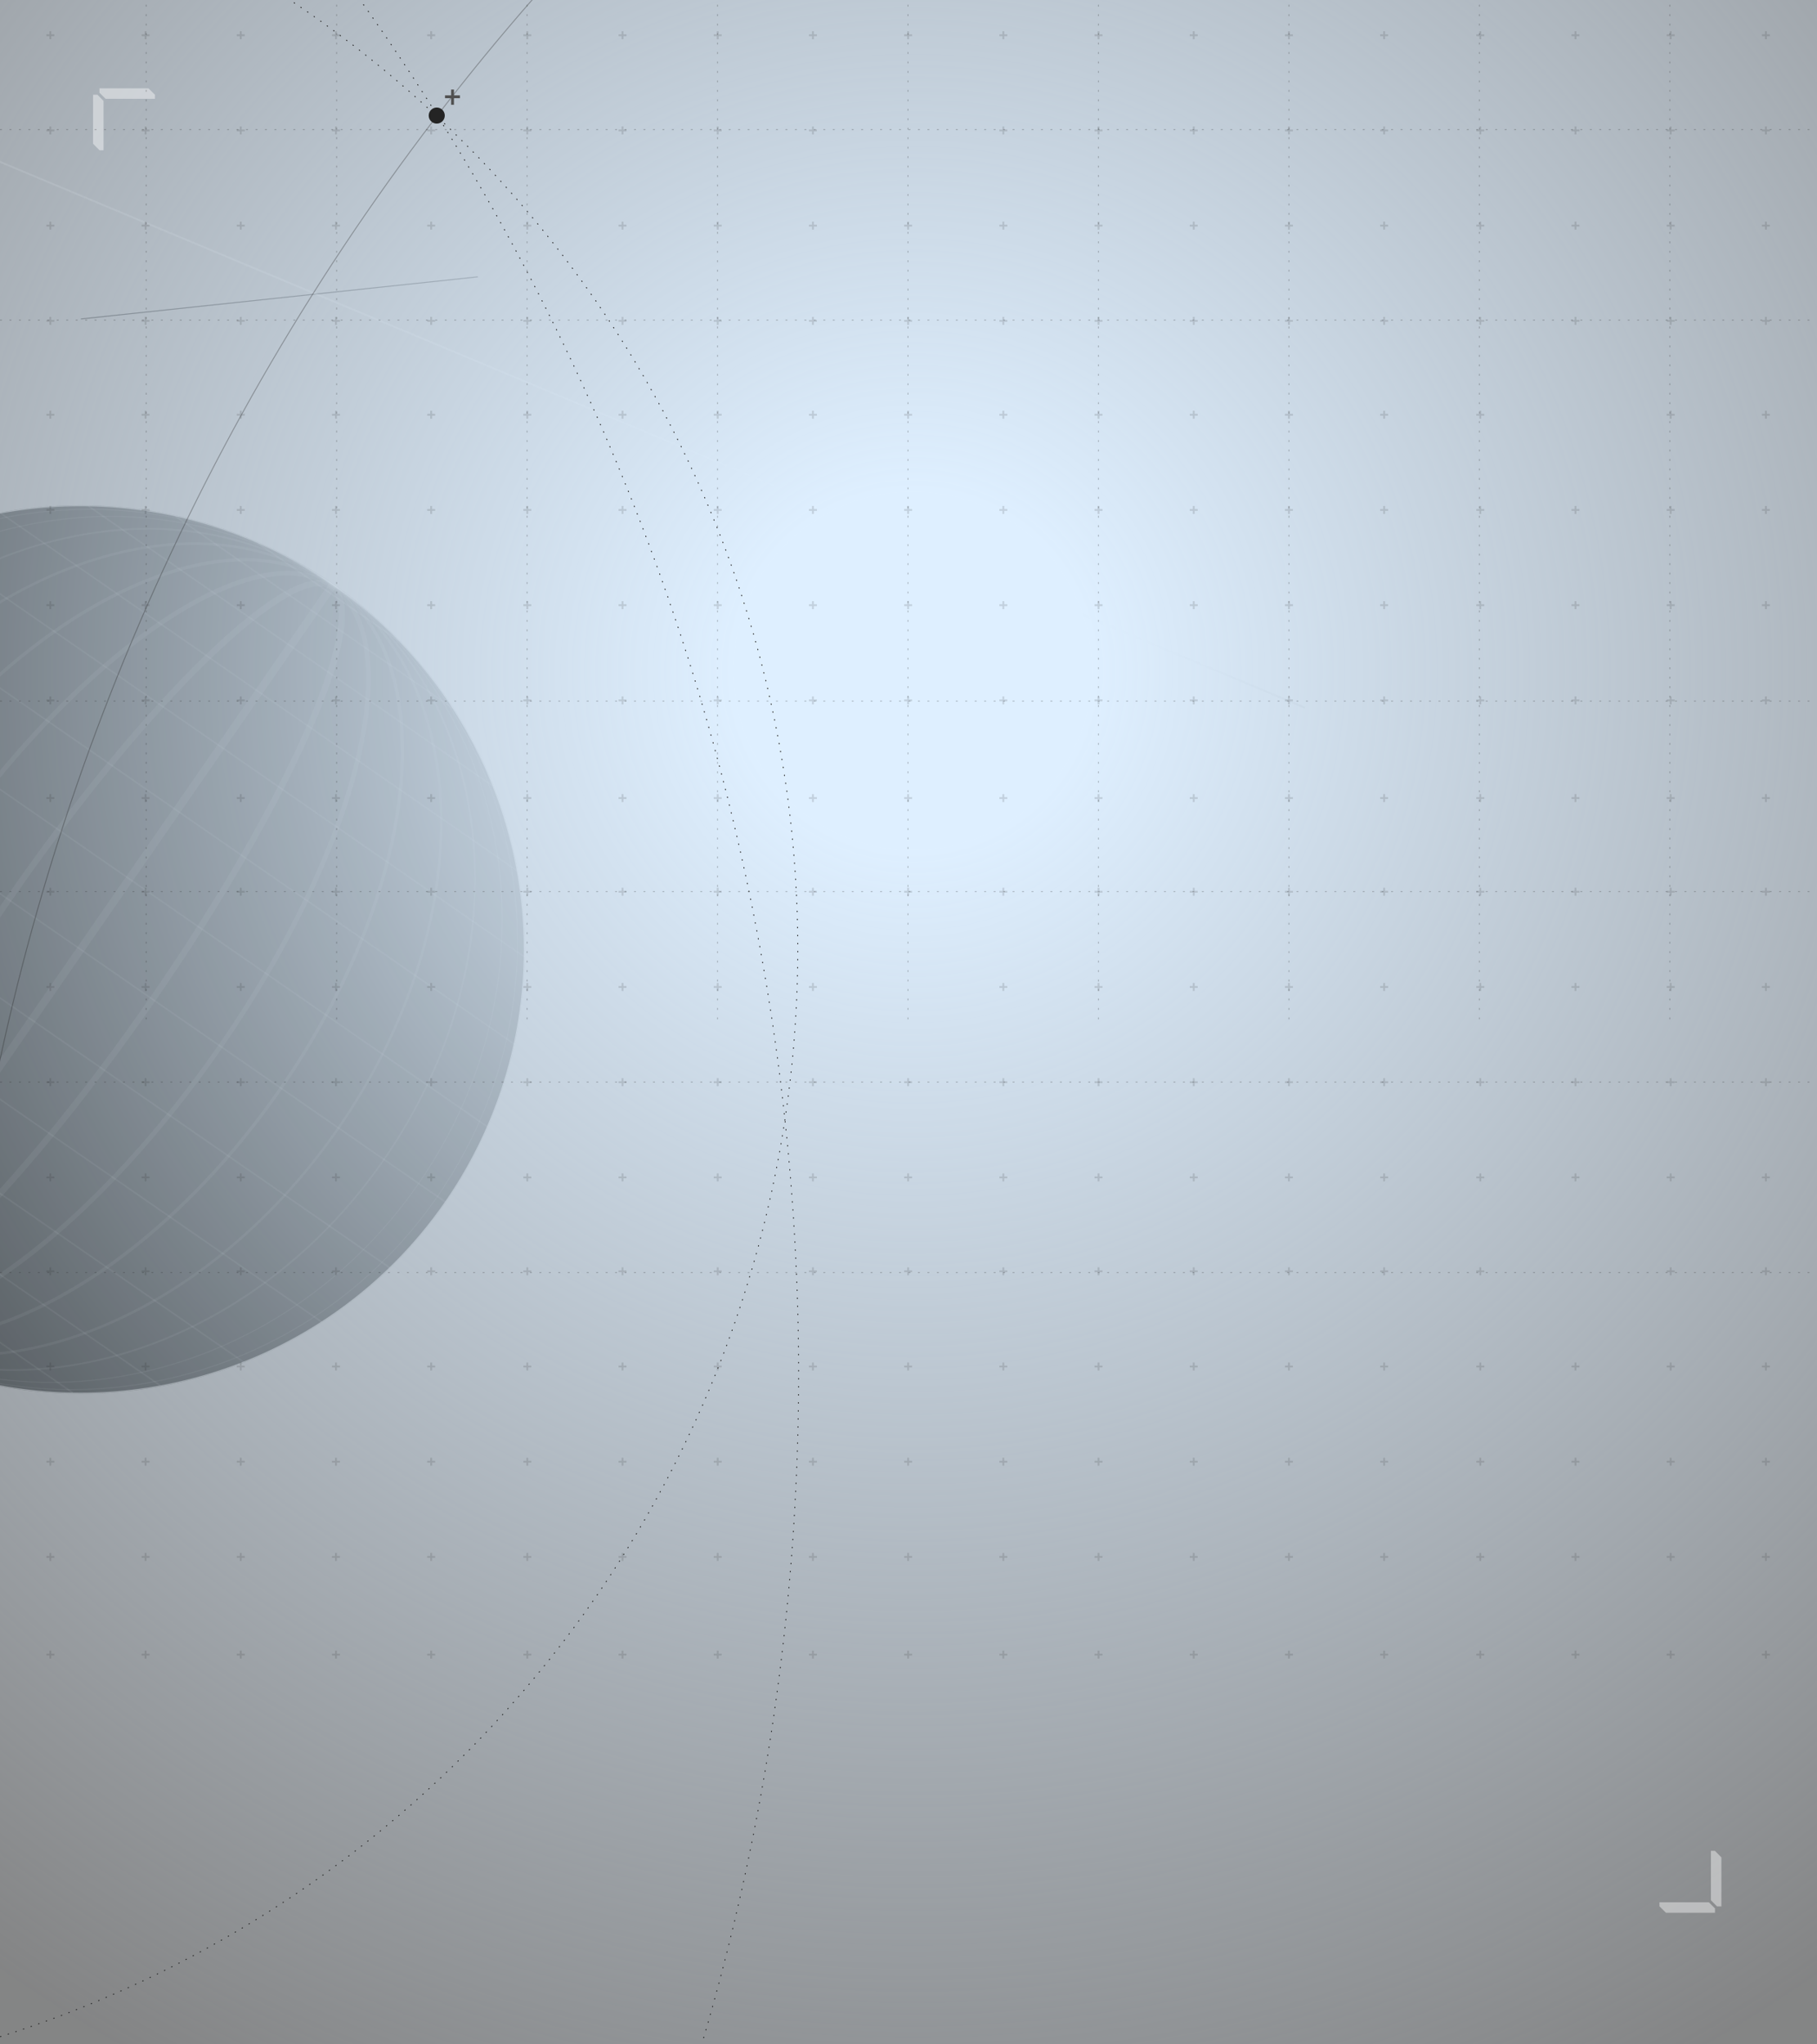 <?xml version="1.0" encoding="UTF-8"?> <svg xmlns="http://www.w3.org/2000/svg" width="1920" height="2160" viewBox="0 0 1920 2160" fill="none"><rect x="0" y="0" width="1920" height="2160" fill="#808080" stroke="none"/><g clip-path="url(#clip0_2364_870)"><circle cx="85.136" cy="1003.13" r="469.41" transform="rotate(34.691 85.136 1003.13)" fill="#1A1B1A"></circle><circle cx="85.136" cy="1003.13" r="468.91" transform="rotate(34.691 85.136 1003.13)" stroke="#BFBFBF" stroke-opacity="0.52"></circle><path d="M421.092 675.77L273.182 573.385L272.237 574.75L420.148 677.134L421.092 675.77Z" fill="#FAFAFA" fill-opacity="0.06"></path><path d="M478.43 747.368L185.971 544.925L185.026 546.289L477.486 748.732L478.43 747.368Z" fill="#FAFAFA" fill-opacity="0.06"></path><path d="M521.04 829.676L93.967 534.052L93.023 535.416L520.096 831.04L521.04 829.676Z" fill="#FAFAFA" fill-opacity="0.06"></path><path d="M546.466 918.993L1.408 541.699L0.464 543.063L545.521 920.357L546.466 918.993Z" fill="#FAFAFA" fill-opacity="0.06"></path><path d="M554.441 1010.26L-86.805 566.379L-87.749 567.744L553.497 1011.62L554.441 1010.26Z" fill="#FAFAFA" fill-opacity="0.06"></path><path d="M543.788 1102.39L-169.322 608.766L-170.267 610.13L542.844 1103.75L543.788 1102.39Z" fill="#FAFAFA" fill-opacity="0.06"></path><path d="M515.547 1189.86L-241.25 665.997L-242.194 667.361L514.603 1191.22L515.547 1189.86Z" fill="#FAFAFA" fill-opacity="0.06"></path><path d="M471.196 1269.37L-300.045 735.506L-300.989 736.87L470.252 1270.73L471.196 1269.37Z" fill="#FAFAFA" fill-opacity="0.06"></path><path d="M77.247 1470.85L-349.826 1175.22L-350.77 1176.59L76.303 1472.21L77.247 1470.85Z" fill="#FAFAFA" fill-opacity="0.06"></path><path d="M169.78 1463.2L-375.277 1085.91L-376.222 1087.27L168.836 1464.56L169.78 1463.2Z" fill="#FAFAFA" fill-opacity="0.06"></path><path d="M258.029 1438.52L-383.217 994.642L-384.161 996.006L257.085 1439.88L258.029 1438.52Z" fill="#FAFAFA" fill-opacity="0.06"></path><path d="M340.479 1396.12L-372.631 902.501L-373.575 903.865L339.535 1397.49L340.479 1396.12Z" fill="#FAFAFA" fill-opacity="0.06"></path><path d="M412.436 1338.88L-344.361 815.016L-345.306 816.38L411.492 1340.24L412.436 1338.88Z" fill="#FAFAFA" fill-opacity="0.06"></path><path d="M-181.555 1388.41C-233.659 1352.34 -277.153 1307.16 -310.826 1254.13C-343.345 1202.91 -365.402 1146.56 -376.356 1086.64C-387.31 1026.72 -386.616 966.267 -374.297 906.918C-361.533 845.497 -336.814 787.973 -300.81 735.96C-264.806 683.947 -219.671 640.556 -166.664 606.991C-115.464 574.577 -59.116 552.626 0.824 541.778C60.765 530.931 121.258 531.724 180.664 544.133C242.145 556.99 299.731 581.78 351.836 617.847C403.941 653.915 447.435 699.094 481.108 752.123C513.627 803.345 535.684 859.694 546.638 919.615C557.591 979.537 556.888 1040 544.578 1099.34C531.829 1160.77 507.109 1218.29 471.105 1270.31C435.101 1322.32 389.966 1365.71 336.959 1399.28C285.759 1431.69 229.412 1453.64 169.471 1464.49C109.53 1475.34 49.037 1474.54 -10.368 1462.13C-71.859 1449.29 -129.459 1424.49 -181.564 1388.42L-181.555 1388.41ZM351.364 618.53C138.927 471.479 -153.335 524.371 -300.127 736.433C-446.918 948.495 -393.51 1240.66 -181.073 1387.71C31.364 1534.77 323.626 1481.87 470.418 1269.81C617.209 1057.75 563.815 765.59 351.364 618.53Z" fill="#FAFAFA" fill-opacity="0.06"></path><path d="M-181.556 1388.42C-232.513 1353.15 -274.886 1308.74 -307.507 1256.44C-339.015 1205.92 -360.157 1150.2 -370.318 1090.83C-380.479 1031.46 -379.183 971.421 -366.427 912.375C-353.227 851.256 -328.275 793.893 -292.271 741.88C-256.267 689.867 -211.364 646.315 -158.808 612.438C-108.045 579.721 -52.313 557.345 6.849 545.958C66.011 534.571 125.588 534.731 183.969 546.43C244.411 558.569 300.891 582.592 351.835 617.856C402.778 653.119 445.165 697.532 477.785 749.833C509.293 800.355 530.435 856.07 540.596 915.443C550.757 974.815 549.452 1034.87 536.706 1093.9C523.505 1155.02 498.553 1212.38 462.549 1264.39C426.545 1316.41 381.642 1359.96 329.086 1393.84C278.324 1426.55 222.591 1448.93 163.429 1460.32C104.281 1471.71 44.681 1471.56 -13.691 1459.84C-74.129 1447.73 -130.609 1423.7 -181.566 1388.43L-181.556 1388.42ZM351.363 618.538C143.627 474.741 -144.796 530.291 -291.588 742.353C-438.379 954.415 -388.797 1243.94 -181.061 1387.73C26.675 1531.53 315.111 1475.99 461.903 1263.93C608.694 1051.86 559.098 762.334 351.363 618.538Z" fill="#FAFAFA" fill-opacity="0.06"></path><path d="M-181.558 1388.41C-229.837 1355 -269.613 1312.39 -299.788 1261.78C-328.932 1212.9 -347.942 1158.66 -356.285 1100.54C-364.629 1042.43 -361.885 983.392 -348.132 925.037C-333.892 864.637 -308.421 807.633 -272.427 755.634C-236.432 703.635 -192.049 659.723 -140.531 625.127C-90.766 591.72 -36.468 568.35 20.862 555.696C78.193 543.041 135.662 541.721 191.669 551.798C249.684 562.216 303.568 584.442 351.833 617.852C400.098 651.261 439.888 693.877 470.063 744.485C499.207 793.37 518.217 847.61 526.56 905.724C534.904 963.839 532.16 1022.87 518.406 1081.23C504.167 1141.63 478.696 1198.63 442.702 1250.63C406.707 1302.63 362.324 1346.54 310.806 1381.14C261.041 1414.55 206.743 1437.92 149.413 1450.57C92.082 1463.23 34.613 1464.55 -21.394 1454.47C-79.386 1444.05 -133.27 1421.82 -181.549 1388.4L-181.558 1388.41ZM351.361 618.534C154.584 482.323 -124.929 544.041 -271.72 756.103C-418.512 968.165 -377.839 1251.52 -181.063 1387.73C15.714 1523.94 295.241 1462.23 442.032 1250.17C588.823 1038.11 548.151 754.754 351.361 618.534Z" fill="#FAFAFA" fill-opacity="0.06"></path><path d="M-181.793 1388.76C-267.637 1329.33 -320.563 1233.34 -330.818 1118.47C-341.064 1003.66 -307.453 883.706 -236.173 780.73C-164.892 677.755 -64.459 604.059 46.613 573.219C157.741 542.356 266.226 558.09 352.07 617.512C437.914 676.934 490.84 772.931 501.095 887.795C511.341 1002.61 477.73 1122.56 406.449 1225.54C335.169 1328.51 234.736 1402.21 123.664 1433.05C12.536 1463.91 -95.94 1448.17 -181.784 1388.74L-181.793 1388.76ZM351.126 618.876C174.71 496.759 -88.138 569.791 -234.797 781.662C-381.456 993.533 -357.255 1265.26 -180.84 1387.38C-4.424 1509.5 258.423 1436.46 405.083 1224.59C551.742 1012.72 527.541 740.992 351.126 618.876Z" fill="#FAFAFA" fill-opacity="0.06"></path><path d="M-182.044 1389.09C-255.179 1338.47 -296.088 1250.69 -297.239 1141.95C-298.387 1033.35 -259.746 916.816 -188.428 813.786C-117.11 710.756 -21.64 633.544 80.4 596.391C182.594 559.163 279.156 566.543 352.291 617.167C425.426 667.792 466.335 755.571 467.485 864.315C468.643 972.902 429.993 1089.45 358.675 1192.48C287.357 1295.51 191.887 1372.72 89.847 1409.87C-12.338 1447.08 -108.899 1439.71 -182.035 1389.08L-182.044 1389.09ZM350.875 619.214C201.16 515.58 -39.856 603.502 -186.383 815.182C-332.91 1026.86 -330.333 1283.4 -180.618 1387.03C-30.904 1490.67 210.112 1402.75 356.639 1191.07C503.166 979.386 500.589 722.847 350.875 619.214Z" fill="#FAFAFA" fill-opacity="0.06"></path><path d="M-182.037 1389.09C-239.116 1349.58 -264.846 1272.23 -254.488 1171.27C-244.173 1070.67 -199.243 958.572 -127.971 855.61C-56.7 752.649 32.395 671.125 122.924 626.045C213.76 580.813 295.219 577.657 352.298 617.168C409.377 656.678 435.106 734.031 424.748 834.99C414.433 935.595 369.503 1047.69 298.232 1150.65C226.961 1253.61 137.865 1335.14 47.336 1380.22C-43.509 1425.46 -124.968 1428.62 -182.047 1389.11L-182.037 1389.09ZM350.409 619.896C234.407 539.598 21.034 646.191 -125.248 857.516C-271.529 1068.84 -296.161 1306.08 -180.158 1386.38C-64.156 1466.68 149.217 1360.09 295.499 1148.76C441.78 937.435 466.412 700.194 350.409 619.896Z" fill="#FAFAFA" fill-opacity="0.06"></path><path d="M-182.037 1389.09C-222.431 1361.13 -232.274 1294.55 -209.761 1201.65C-187.418 1109.51 -135.938 1002.17 -64.78 899.37C6.378 796.572 88.715 710.592 167.084 657.236C246.125 603.436 311.904 589.205 352.298 617.166C392.692 645.127 402.535 711.704 380.022 804.613C357.679 896.751 306.198 1004.09 235.041 1106.89C163.883 1209.69 81.546 1295.67 3.177 1349.02C-75.85 1402.83 -141.62 1417.05 -182.028 1389.08L-182.037 1389.09ZM349.475 621.244C269.083 565.597 85.082 691.633 -60.671 902.194C-206.423 1112.76 -259.596 1329.35 -179.204 1385C-98.813 1440.65 85.189 1314.61 230.941 1104.05C376.694 893.489 429.88 676.901 349.475 621.244Z" fill="#FAFAFA" fill-opacity="0.06"></path><path d="M-182.037 1389.1C-209.954 1369.77 -185.094 1294.93 -159.32 1235.53C-123.499 1153.01 -64.69 1051.08 6.288 948.546C77.267 846.007 151.954 755.075 216.581 692.489C263.089 647.464 324.381 597.843 352.298 617.168C380.216 636.493 355.355 711.332 329.582 770.729C293.761 853.255 234.952 955.178 163.973 1057.72C92.995 1160.26 18.307 1251.19 -46.32 1313.77C-92.827 1358.8 -154.129 1408.43 -182.046 1389.11L-182.037 1389.1ZM348.54 622.597C329.942 609.723 283.533 636.939 221.225 697.256C156.888 759.54 82.497 850.132 11.754 952.33C-58.988 1054.53 -117.583 1156.05 -153.223 1238.2C-187.76 1317.76 -196.881 1370.77 -178.269 1383.65C-159.657 1396.54 -113.262 1369.31 -50.953 1308.99C13.383 1246.71 87.775 1156.12 158.517 1053.92C229.259 951.722 287.854 850.195 323.494 768.048C358.021 688.501 367.152 635.48 348.54 622.597Z" fill="#FAFAFA" fill-opacity="0.06"></path><path d="M354.799 620.9L347.967 616.17L-184.48 1385.37L-177.647 1390.1L354.799 620.9Z" fill="#FAFAFA" fill-opacity="0.06"></path><path d="M85.5 337L504.956 292.502" stroke="url(#paint0_linear_2364_870)"></path><path d="M-115.997 122.5L1378.9 747.758" stroke="url(#paint1_linear_2364_870)" stroke-opacity="0.26" stroke-width="2"></path><circle cx="964.5" cy="707.5" r="1887.5" fill="url(#paint2_radial_2364_870)"></circle><circle cx="-1661.62" cy="1451.38" r="2505.46" transform="rotate(139.691 -1661.62 1451.38)" stroke="#242424" stroke-linecap="round" stroke-dasharray="0.5 8"></circle><path d="M105.1 97.97L105.1 93.342L156.891 93.342L163.78 100.183L163.78 104.408L156.891 104.408L111.584 104.408L105.1 97.97Z" fill="white" fill-opacity="0.42"></path><path d="M102.967 100.1L98.34 100.1L98.34 151.891L105.181 158.781L109.406 158.781L109.406 151.891L109.406 106.584L102.967 100.1Z" fill="white" fill-opacity="0.42"></path><path d="M1812.21 2016.35L1812.21 2020.97L1760.42 2020.97L1753.53 2014.13L1753.53 2009.91L1760.42 2009.91L1805.73 2009.91L1812.21 2016.35Z" fill="white" fill-opacity="0.42"></path><path d="M1814.34 2014.22L1818.97 2014.22L1818.97 1962.42L1812.13 1955.53L1807.9 1955.53L1807.9 1962.42L1807.9 2007.73L1814.34 2014.22Z" fill="white" fill-opacity="0.42"></path><circle cx="2505.46" cy="2505.46" r="2504.96" transform="matrix(0.763 0.647 0.647 -0.763 -1083.22 1939.18)" stroke="#242424" stroke-opacity="0.34"></circle><circle cx="1205" cy="1205" r="1205" transform="matrix(-1 0 0 1 843 -202.387)" stroke="#242424" stroke-linecap="round" stroke-dasharray="0.5 8"></circle><circle cx="8.5" cy="8.5" r="8.5" transform="matrix(-1 0 0 1 470.004 113.613)" fill="#242424"></circle><path d="M478.189 94.613L478.189 102.248L470.229 102.248" stroke="#505050" stroke-width="3"></path><path d="M486.004 102.248L478.043 102.248" stroke="#505050" stroke-width="3"></path><path d="M478.189 110.713L478.189 102.752" stroke="#505050" stroke-width="3"></path><line x1="154.5" y1="-45" x2="154.5" y2="1078" stroke="#242424" stroke-opacity="0.26" stroke-dasharray="2 8"></line><line x1="355.75" y1="-45" x2="355.75" y2="1078" stroke="#242424" stroke-opacity="0.26" stroke-dasharray="2 8"></line><line x1="557" y1="-45" x2="557" y2="1078" stroke="#242424" stroke-opacity="0.26" stroke-dasharray="2 8"></line><line x1="758.25" y1="-45" x2="758.25" y2="1078" stroke="#242424" stroke-opacity="0.26" stroke-dasharray="2 8"></line><line x1="959.5" y1="-45" x2="959.5" y2="1078" stroke="#242424" stroke-opacity="0.26" stroke-dasharray="2 8"></line><line x1="1160.75" y1="-45" x2="1160.75" y2="1078" stroke="#242424" stroke-opacity="0.26" stroke-dasharray="2 8"></line><line x1="1362" y1="-45" x2="1362" y2="1078" stroke="#242424" stroke-opacity="0.26" stroke-dasharray="2 8"></line><line x1="1563.25" y1="-45" x2="1563.25" y2="1078" stroke="#242424" stroke-opacity="0.26" stroke-dasharray="2 8"></line><line x1="1764.5" y1="-45" x2="1764.5" y2="1078" stroke="#242424" stroke-opacity="0.26" stroke-dasharray="2 8"></line><line x1="1.21421e-08" y1="1344.5" x2="1918" y2="1344.5" stroke="#242424" stroke-opacity="0.26" stroke-dasharray="2 8"></line><line x1="1.20063e-08" y1="1143.25" x2="1918" y2="1143.25" stroke="#242424" stroke-opacity="0.26" stroke-dasharray="2 8"></line><line x1="1.20063e-08" y1="942.001" x2="1918" y2="942.001" stroke="#242424" stroke-opacity="0.26" stroke-dasharray="2 8"></line><line x1="1.20063e-08" y1="740.751" x2="1918" y2="740.751" stroke="#242424" stroke-opacity="0.26" stroke-dasharray="2 8"></line><line x1="1.20063e-08" y1="338.251" x2="1918" y2="338.251" stroke="#242424" stroke-opacity="0.26" stroke-dasharray="2 8"></line><line x1="1.20063e-08" y1="137.001" x2="1918" y2="137.001" stroke="#242424" stroke-opacity="0.26" stroke-dasharray="2 8"></line><path d="M57.421 338.068H54.149V334.796H52.272V338.068H49V339.946H52.272V343.217H54.149V339.946H57.421V338.068ZM158.015 339.932H154.743V343.203H152.866V339.932H149.594V338.054H152.866V334.783H154.743V338.054H158.015V339.932ZM258.609 339.932H255.338V343.203H253.46V339.932H250.188V338.054H253.46V334.783H255.338V338.054H258.609V339.932ZM359.204 339.932H355.932V343.203H354.054V339.932H350.783V338.054H354.054V334.783H355.932V338.054H359.204V339.932ZM459.812 339.932H456.54V343.203H454.662V339.932H451.391V338.054H454.662V334.783H456.54V338.054H459.812V339.932ZM354.068 41.421V38.149H350.797V36.272H354.068V33H355.946V36.272H359.217V38.149H355.946V41.421H354.068ZM354.068 142.015V138.743H350.797V136.866H354.068V133.594H355.946V136.866H359.217V138.743H355.946V142.015H354.068ZM354.068 242.609V239.338H350.797V237.46H354.068V234.188H355.946V237.46H359.217V239.338H355.946V242.609H354.068ZM52.272 41.421V38.149H49V36.272H52.272V33H54.149V36.272H57.421V38.149H54.149V41.421H52.272ZM52.272 142.015V138.743H49V136.866H52.272V133.594H54.149V136.866H57.421V138.743H54.149V142.015H52.272ZM52.272 242.609V239.338H49V237.46H52.272V234.188H54.149V237.46H57.421V239.338H54.149V242.609H52.272ZM152.866 41.421V38.149H149.594V36.272H152.866V33H154.743V36.272H158.015V38.149H154.743V41.421H152.866ZM152.866 142.015V138.743H149.594V136.866H152.866V133.594H154.743V136.866H158.015V138.743H154.743V142.015H152.866ZM152.866 242.609V239.338H149.594V237.46H152.866V234.188H154.743V237.46H158.015V239.338H154.743V242.609H152.866ZM253.46 41.421V38.149H250.188V36.272H253.46V33H255.338V36.272H258.609V38.149H255.338V41.421H253.46ZM253.46 142.015V138.743H250.188V136.866H253.46V133.594H255.338V136.866H258.609V138.743H255.338V142.015H253.46ZM253.46 242.609V239.338H250.188V237.46H253.46V234.188H255.338V237.46H258.609V239.338H255.338V242.609H253.46ZM454.662 41.421V38.149H451.391V36.272H454.662V33H456.54V36.272H459.812V38.149H456.54V41.421H454.662ZM454.662 142.015V138.743H451.391V136.866H454.662V133.594H456.54V136.866H459.812V138.743H456.54V142.015H454.662ZM454.662 242.609V239.338H451.391V237.46H454.662V234.188H456.54V237.46H459.812V239.338H456.54V242.609H454.662Z" fill="#242424" fill-opacity="0.15"></path><path d="M57.421 739.068H54.149V735.796H52.272V739.068H49V740.946H52.272V744.217H54.149V740.946H57.421V739.068ZM158.015 740.932H154.743V744.203H152.866V740.932H149.594V739.054H152.866V735.783H154.743V739.054H158.015V740.932ZM258.609 740.932H255.338V744.203H253.46V740.932H250.188V739.054H253.46V735.783H255.338V739.054H258.609V740.932ZM359.204 740.932H355.932V744.203H354.054V740.932H350.783V739.054H354.054V735.783H355.932V739.054H359.204V740.932ZM459.812 740.932H456.54V744.203H454.662V740.932H451.391V739.054H454.662V735.783H456.54V739.054H459.812V740.932ZM354.068 442.421V439.149H350.797V437.272H354.068V434H355.946V437.272H359.217V439.149H355.946V442.421H354.068ZM354.068 543.015V539.743H350.797V537.866H354.068V534.594H355.946V537.866H359.217V539.743H355.946V543.015H354.068ZM354.068 643.609V640.338H350.797V638.46H354.068V635.188H355.946V638.46H359.217V640.338H355.946V643.609H354.068ZM52.272 442.421V439.149H49V437.272H52.272V434H54.149V437.272H57.421V439.149H54.149V442.421H52.272ZM52.272 543.015V539.743H49V537.866H52.272V534.594H54.149V537.866H57.421V539.743H54.149V543.015H52.272ZM52.272 643.609V640.338H49V638.46H52.272V635.188H54.149V638.46H57.421V640.338H54.149V643.609H52.272ZM152.866 442.421V439.149H149.594V437.272H152.866V434H154.743V437.272H158.015V439.149H154.743V442.421H152.866ZM152.866 543.015V539.743H149.594V537.866H152.866V534.594H154.743V537.866H158.015V539.743H154.743V543.015H152.866ZM152.866 643.609V640.338H149.594V638.46H152.866V635.188H154.743V638.46H158.015V640.338H154.743V643.609H152.866ZM253.46 442.421V439.149H250.188V437.272H253.46V434H255.338V437.272H258.609V439.149H255.338V442.421H253.46ZM253.46 543.015V539.743H250.188V537.866H253.46V534.594H255.338V537.866H258.609V539.743H255.338V543.015H253.46ZM253.46 643.609V640.338H250.188V638.46H253.46V635.188H255.338V638.46H258.609V640.338H255.338V643.609H253.46ZM454.662 442.421V439.149H451.391V437.272H454.662V434H456.54V437.272H459.812V439.149H456.54V442.421H454.662ZM454.662 543.015V539.743H451.391V537.866H454.662V534.594H456.54V537.866H459.812V539.743H456.54V543.015H454.662ZM454.662 643.609V640.338H451.391V638.46H454.662V635.188H456.54V638.46H459.812V640.338H456.54V643.609H454.662Z" fill="#242424" fill-opacity="0.15"></path><path d="M354.068 847.421V844.149H350.797V842.272H354.068V839H355.946V842.272H359.217V844.149H355.946V847.421H354.068ZM52.272 847.421V844.149H49V842.272H52.272V839H54.149V842.272H57.421V844.149H54.149V847.421H52.272ZM152.866 847.421V844.149H149.594V842.272H152.866V839H154.743V842.272H158.015V844.149H154.743V847.421H152.866ZM253.46 847.421V844.149H250.188V842.272H253.46V839H255.338V842.272H258.609V844.149H255.338V847.421H253.46ZM454.662 847.421V844.149H451.391V842.272H454.662V839H456.54V842.272H459.812V844.149H456.54V847.421H454.662Z" fill="#242424" fill-opacity="0.15"></path><path d="M561.421 338.068H558.149V334.796H556.272V338.068H553V339.946H556.272V343.217H558.149V339.946H561.421V338.068ZM662.015 339.932H658.743V343.203H656.866V339.932H653.594V338.054H656.866V334.783H658.743V338.054H662.015V339.932ZM762.609 339.932H759.338V343.203H757.46V339.932H754.188V338.054H757.46V334.783H759.338V338.054H762.609V339.932ZM863.204 339.932H859.932V343.203H858.054V339.932H854.783V338.054H858.054V334.783H859.932V338.054H863.204V339.932ZM963.812 339.932H960.54V343.203H958.662V339.932H955.391V338.054H958.662V334.783H960.54V338.054H963.812V339.932ZM858.068 41.421V38.149H854.797V36.272H858.068V33H859.946V36.272H863.217V38.149H859.946V41.421H858.068ZM858.068 142.015V138.743H854.797V136.866H858.068V133.594H859.946V136.866H863.217V138.743H859.946V142.015H858.068ZM858.068 242.609V239.338H854.797V237.46H858.068V234.188H859.946V237.46H863.217V239.338H859.946V242.609H858.068ZM556.272 41.421V38.149H553V36.272H556.272V33H558.149V36.272H561.421V38.149H558.149V41.421H556.272ZM556.272 142.015V138.743H553V136.866H556.272V133.594H558.149V136.866H561.421V138.743H558.149V142.015H556.272ZM556.272 242.609V239.338H553V237.46H556.272V234.188H558.149V237.46H561.421V239.338H558.149V242.609H556.272ZM656.866 41.421V38.149H653.594V36.272H656.866V33H658.743V36.272H662.015V38.149H658.743V41.421H656.866ZM656.866 142.015V138.743H653.594V136.866H656.866V133.594H658.743V136.866H662.015V138.743H658.743V142.015H656.866ZM656.866 242.609V239.338H653.594V237.46H656.866V234.188H658.743V237.46H662.015V239.338H658.743V242.609H656.866ZM757.46 41.421V38.149H754.188V36.272H757.46V33H759.338V36.272H762.609V38.149H759.338V41.421H757.46ZM757.46 142.015V138.743H754.188V136.866H757.46V133.594H759.338V136.866H762.609V138.743H759.338V142.015H757.46ZM757.46 242.609V239.338H754.188V237.46H757.46V234.188H759.338V237.46H762.609V239.338H759.338V242.609H757.46ZM958.662 41.421V38.149H955.391V36.272H958.662V33H960.54V36.272H963.812V38.149H960.54V41.421H958.662ZM958.662 242.609V239.338H955.391V237.46H958.662V234.188H960.54V237.46H963.812V239.338H960.54V242.609H958.662Z" fill="#242424" fill-opacity="0.15"></path><path d="M561.421 739.068H558.149V735.796H556.272V739.068H553V740.946H556.272V744.217H558.149V740.946H561.421V739.068ZM662.015 740.932H658.743V744.203H656.866V740.932H653.594V739.054H656.866V735.783H658.743V739.054H662.015V740.932ZM762.609 740.932H759.338V744.203H757.46V740.932H754.188V739.054H757.46V735.783H759.338V739.054H762.609V740.932ZM863.204 740.932H859.932V744.203H858.054V740.932H854.783V739.054H858.054V735.783H859.932V739.054H863.204V740.932ZM963.812 740.932H960.54V744.203H958.662V740.932H955.391V739.054H958.662V735.783H960.54V739.054H963.812V740.932ZM858.068 442.421V439.149H854.797V437.272H858.068V434H859.946V437.272H863.217V439.149H859.946V442.421H858.068ZM858.068 543.015V539.743H854.797V537.866H858.068V534.594H859.946V537.866H863.217V539.743H859.946V543.015H858.068ZM858.068 643.609V640.338H854.797V638.46H858.068V635.188H859.946V638.46H863.217V640.338H859.946V643.609H858.068ZM556.272 442.421V439.149H553V437.272H556.272V434H558.149V437.272H561.421V439.149H558.149V442.421H556.272ZM556.272 543.015V539.743H553V537.866H556.272V534.594H558.149V537.866H561.421V539.743H558.149V543.015H556.272ZM556.272 643.609V640.338H553V638.46H556.272V635.188H558.149V638.46H561.421V640.338H558.149V643.609H556.272ZM656.866 442.421V439.149H653.594V437.272H656.866V434H658.743V437.272H662.015V439.149H658.743V442.421H656.866ZM656.866 543.015V539.743H653.594V537.866H656.866V534.594H658.743V537.866H662.015V539.743H658.743V543.015H656.866ZM656.866 643.609V640.338H653.594V638.46H656.866V635.188H658.743V638.46H662.015V640.338H658.743V643.609H656.866ZM757.46 442.421V439.149H754.188V437.272H757.46V434H759.338V437.272H762.609V439.149H759.338V442.421H757.46ZM757.46 543.015V539.743H754.188V537.866H757.46V534.594H759.338V537.866H762.609V539.743H759.338V543.015H757.46ZM757.46 643.609V640.338H754.188V638.46H757.46V635.188H759.338V638.46H762.609V640.338H759.338V643.609H757.46ZM958.662 442.421V439.149H955.391V437.272H958.662V434H960.54V437.272H963.812V439.149H960.54V442.421H958.662ZM958.662 543.015V539.743H955.391V537.866H958.662V534.594H960.54V537.866H963.812V539.743H960.54V543.015H958.662ZM958.662 643.609V640.338H955.391V638.46H958.662V635.188H960.54V638.46H963.812V640.338H960.54V643.609H958.662Z" fill="#242424" fill-opacity="0.15"></path><path d="M858.068 847.421V844.149H854.797V842.272H858.068V839H859.946V842.272H863.217V844.149H859.946V847.421H858.068ZM556.272 847.421V844.149H553V842.272H556.272V839H558.149V842.272H561.421V844.149H558.149V847.421H556.272ZM656.866 847.421V844.149H653.594V842.272H656.866V839H658.743V842.272H662.015V844.149H658.743V847.421H656.866ZM757.46 847.421V844.149H754.188V842.272H757.46V839H759.338V842.272H762.609V844.149H759.338V847.421H757.46ZM958.662 847.421V844.149H955.391V842.272H958.662V839H960.54V842.272H963.812V844.149H960.54V847.421H958.662Z" fill="#242424" fill-opacity="0.15"></path><path d="M1064.42 338.068H1061.15V334.796H1059.27V338.068H1056V339.946H1059.27V343.217H1061.15V339.946H1064.42V338.068ZM1165.02 339.932H1161.74V343.203H1159.87V339.932H1156.59V338.054H1159.87V334.783H1161.74V338.054H1165.02V339.932ZM1265.61 339.932H1262.34V343.203H1260.46V339.932H1257.19V338.054H1260.46V334.783H1262.34V338.054H1265.61V339.932ZM1366.2 339.932H1362.93V343.203H1361.05V339.932H1357.78V338.054H1361.05V334.783H1362.93V338.054H1366.2V339.932ZM1466.81 339.932H1463.54V343.203H1461.66V339.932H1458.39V338.054H1461.66V334.783H1463.54V338.054H1466.81V339.932ZM1361.07 41.421V38.149H1357.8V36.272H1361.07V33H1362.95V36.272H1366.22V38.149H1362.95V41.421H1361.07ZM1361.07 142.015V138.743H1357.8V136.866H1361.07V133.594H1362.95V136.866H1366.22V138.743H1362.95V142.015H1361.07ZM1361.07 242.609V239.338H1357.8V237.46H1361.07V234.188H1362.95V237.46H1366.22V239.338H1362.95V242.609H1361.07ZM1059.27 41.421V38.149H1056V36.272H1059.27V33H1061.15V36.272H1064.42V38.149H1061.15V41.421H1059.27ZM1059.27 142.015V138.743H1056V136.866H1059.27V133.594H1061.15V136.866H1064.42V138.743H1061.15V142.015H1059.27ZM1059.27 242.609V239.338H1056V237.46H1059.27V234.188H1061.15V237.46H1064.42V239.338H1061.15V242.609H1059.27ZM1159.87 41.421V38.149H1156.59V36.272H1159.87V33H1161.74V36.272H1165.02V38.149H1161.74V41.421H1159.87ZM1159.87 142.015V138.743H1156.59V136.866H1159.87V133.594H1161.74V136.866H1165.02V138.743H1161.74V142.015H1159.87ZM1159.87 242.609V239.338H1156.59V237.46H1159.87V234.188H1161.74V237.46H1165.02V239.338H1161.74V242.609H1159.87ZM1260.46 41.421V38.149H1257.19V36.272H1260.46V33H1262.34V36.272H1265.61V38.149H1262.34V41.421H1260.46ZM1260.46 142.015V138.743H1257.19V136.866H1260.46V133.594H1262.34V136.866H1265.61V138.743H1262.34V142.015H1260.46ZM1260.46 242.609V239.338H1257.19V237.46H1260.46V234.188H1262.34V237.46H1265.61V239.338H1262.34V242.609H1260.46ZM1461.66 41.421V38.149H1458.39V36.272H1461.66V33H1463.54V36.272H1466.81V38.149H1463.54V41.421H1461.66ZM1461.66 142.015V138.743H1458.39V136.866H1461.66V133.594H1463.54V136.866H1466.81V138.743H1463.54V142.015H1461.66ZM1461.66 242.609V239.338H1458.39V237.46H1461.66V234.188H1463.54V237.46H1466.81V239.338H1463.54V242.609H1461.66Z" fill="#242424" fill-opacity="0.15"></path><path d="M1064.42 739.068H1061.15V735.796H1059.27V739.068H1056V740.946H1059.27V744.217H1061.15V740.946H1064.42V739.068ZM1165.02 740.932H1161.74V744.203H1159.87V740.932H1156.59V739.054H1159.87V735.783H1161.74V739.054H1165.02V740.932ZM1265.61 740.932H1262.34V744.203H1260.46V740.932H1257.19V739.054H1260.46V735.783H1262.34V739.054H1265.61V740.932ZM1366.2 740.932H1362.93V744.203H1361.05V740.932H1357.78V739.054H1361.05V735.783H1362.93V739.054H1366.2V740.932ZM1466.81 740.932H1463.54V744.203H1461.66V740.932H1458.39V739.054H1461.66V735.783H1463.54V739.054H1466.81V740.932ZM1361.07 442.421V439.149H1357.8V437.272H1361.07V434H1362.95V437.272H1366.22V439.149H1362.95V442.421H1361.07ZM1361.07 543.015V539.743H1357.8V537.866H1361.07V534.594H1362.95V537.866H1366.22V539.743H1362.95V543.015H1361.07ZM1361.07 643.609V640.338H1357.8V638.46H1361.07V635.188H1362.95V638.46H1366.22V640.338H1362.95V643.609H1361.07ZM1059.27 442.421V439.149H1056V437.272H1059.27V434H1061.15V437.272H1064.42V439.149H1061.15V442.421H1059.27ZM1059.27 543.015V539.743H1056V537.866H1059.27V534.594H1061.15V537.866H1064.42V539.743H1061.15V543.015H1059.27ZM1059.27 643.609V640.338H1056V638.46H1059.27V635.188H1061.15V638.46H1064.42V640.338H1061.15V643.609H1059.27ZM1159.87 442.421V439.149H1156.59V437.272H1159.87V434H1161.74V437.272H1165.02V439.149H1161.74V442.421H1159.87ZM1159.87 543.015V539.743H1156.59V537.866H1159.87V534.594H1161.74V537.866H1165.02V539.743H1161.74V543.015H1159.87ZM1159.87 643.609V640.338H1156.59V638.46H1159.87V635.188H1161.74V638.46H1165.02V640.338H1161.74V643.609H1159.87ZM1260.46 442.421V439.149H1257.19V437.272H1260.46V434H1262.34V437.272H1265.61V439.149H1262.34V442.421H1260.46ZM1260.46 543.015V539.743H1257.19V537.866H1260.46V534.594H1262.34V537.866H1265.61V539.743H1262.34V543.015H1260.46ZM1260.46 643.609V640.338H1257.19V638.46H1260.46V635.188H1262.34V638.46H1265.61V640.338H1262.34V643.609H1260.46ZM1461.66 442.421V439.149H1458.39V437.272H1461.66V434H1463.54V437.272H1466.81V439.149H1463.54V442.421H1461.66ZM1461.66 543.015V539.743H1458.39V537.866H1461.66V534.594H1463.54V537.866H1466.81V539.743H1463.54V543.015H1461.66ZM1461.66 643.609V640.338H1458.39V638.46H1461.66V635.188H1463.54V638.46H1466.81V640.338H1463.54V643.609H1461.66Z" fill="#242424" fill-opacity="0.15"></path><path d="M1361.07 847.421V844.149H1357.8V842.272H1361.07V839H1362.95V842.272H1366.22V844.149H1362.95V847.421H1361.07ZM1059.27 847.421V844.149H1056V842.272H1059.27V839H1061.15V842.272H1064.42V844.149H1061.15V847.421H1059.27ZM1159.87 847.421V844.149H1156.59V842.272H1159.87V839H1161.74V842.272H1165.02V844.149H1161.74V847.421H1159.87ZM1260.46 847.421V844.149H1257.19V842.272H1260.46V839H1262.34V842.272H1265.61V844.149H1262.34V847.421H1260.46ZM1461.66 847.421V844.149H1458.39V842.272H1461.66V839H1463.54V842.272H1466.81V844.149H1463.54V847.421H1461.66Z" fill="#242424" fill-opacity="0.15"></path><path d="M1568.42 338.068H1565.15V334.796H1563.27V338.068H1560V339.946H1563.27V343.217H1565.15V339.946H1568.42V338.068ZM1669.02 339.932H1665.74V343.203H1663.87V339.932H1660.59V338.054H1663.87V334.783H1665.74V338.054H1669.02V339.932ZM1769.61 339.932H1766.34V343.203H1764.46V339.932H1761.19V338.054H1764.46V334.783H1766.34V338.054H1769.61V339.932ZM1870.2 339.932H1866.93V343.203H1865.05V339.932H1861.78V338.054H1865.05V334.783H1866.93V338.054H1870.2V339.932ZM1970.81 339.932H1967.54V343.203H1965.66V339.932H1962.39V338.054H1965.66V334.783H1967.54V338.054H1970.81V339.932ZM1865.07 41.421V38.149H1861.8V36.272H1865.07V33H1866.95V36.272H1870.22V38.149H1866.95V41.421H1865.07ZM1865.07 142.015V138.743H1861.8V136.866H1865.07V133.594H1866.95V136.866H1870.22V138.743H1866.95V142.015H1865.07ZM1865.07 242.609V239.338H1861.8V237.46H1865.07V234.188H1866.95V237.46H1870.22V239.338H1866.95V242.609H1865.07ZM1563.27 41.421V38.149H1560V36.272H1563.27V33H1565.15V36.272H1568.42V38.149H1565.15V41.421H1563.27ZM1563.27 142.015V138.743H1560V136.866H1563.27V133.594H1565.15V136.866H1568.42V138.743H1565.15V142.015H1563.27ZM1563.27 242.609V239.338H1560V237.46H1563.27V234.188H1565.15V237.46H1568.42V239.338H1565.15V242.609H1563.27ZM1663.87 41.421V38.149H1660.59V36.272H1663.87V33H1665.74V36.272H1669.02V38.149H1665.74V41.421H1663.87ZM1663.87 142.015V138.743H1660.59V136.866H1663.87V133.594H1665.74V136.866H1669.02V138.743H1665.74V142.015H1663.87ZM1663.87 242.609V239.338H1660.59V237.46H1663.87V234.188H1665.74V237.46H1669.02V239.338H1665.74V242.609H1663.87ZM1764.46 41.421V38.149H1761.19V36.272H1764.46V33H1766.34V36.272H1769.61V38.149H1766.34V41.421H1764.46ZM1764.46 142.015V138.743H1761.19V136.866H1764.46V133.594H1766.34V136.866H1769.61V138.743H1766.34V142.015H1764.46ZM1764.46 242.609V239.338H1761.19V237.46H1764.46V234.188H1766.34V237.46H1769.61V239.338H1766.34V242.609H1764.46ZM1965.66 41.421V38.149H1962.39V36.272H1965.66V33H1967.54V36.272H1970.81V38.149H1967.54V41.421H1965.66ZM1965.66 142.015V138.743H1962.39V136.866H1965.66V133.594H1967.54V136.866H1970.81V138.743H1967.54V142.015H1965.66ZM1965.66 242.609V239.338H1962.39V237.46H1965.66V234.188H1967.54V237.46H1970.81V239.338H1967.54V242.609H1965.66Z" fill="#242424" fill-opacity="0.15"></path><path d="M1568.42 739.068H1565.15V735.796H1563.27V739.068H1560V740.946H1563.27V744.217H1565.15V740.946H1568.42V739.068ZM1669.02 740.932H1665.74V744.203H1663.87V740.932H1660.59V739.054H1663.87V735.783H1665.74V739.054H1669.02V740.932ZM1769.61 740.932H1766.34V744.203H1764.46V740.932H1761.19V739.054H1764.46V735.783H1766.34V739.054H1769.61V740.932ZM1870.2 740.932H1866.93V744.203H1865.05V740.932H1861.78V739.054H1865.05V735.783H1866.93V739.054H1870.2V740.932ZM1970.81 740.932H1967.54V744.203H1965.66V740.932H1962.39V739.054H1965.66V735.783H1967.54V739.054H1970.81V740.932ZM1865.07 442.421V439.149H1861.8V437.272H1865.07V434H1866.95V437.272H1870.22V439.149H1866.95V442.421H1865.07ZM1865.07 543.015V539.743H1861.8V537.866H1865.07V534.594H1866.95V537.866H1870.22V539.743H1866.95V543.015H1865.07ZM1865.07 643.609V640.338H1861.8V638.46H1865.07V635.188H1866.95V638.46H1870.22V640.338H1866.95V643.609H1865.07ZM1563.27 442.421V439.149H1560V437.272H1563.27V434H1565.15V437.272H1568.42V439.149H1565.15V442.421H1563.27ZM1563.27 543.015V539.743H1560V537.866H1563.27V534.594H1565.15V537.866H1568.42V539.743H1565.15V543.015H1563.27ZM1563.27 643.609V640.338H1560V638.46H1563.27V635.188H1565.15V638.46H1568.42V640.338H1565.15V643.609H1563.27ZM1663.87 543.015V539.743H1660.59V537.866H1663.87V534.594H1665.74V537.866H1669.02V539.743H1665.74V543.015H1663.87ZM1663.87 643.609V640.338H1660.59V638.46H1663.87V635.188H1665.74V638.46H1669.02V640.338H1665.74V643.609H1663.87ZM1764.46 442.421V439.149H1761.19V437.272H1764.46V434H1766.34V437.272H1769.61V439.149H1766.34V442.421H1764.46ZM1764.46 543.015V539.743H1761.19V537.866H1764.46V534.594H1766.34V537.866H1769.61V539.743H1766.34V543.015H1764.46ZM1764.46 643.609V640.338H1761.19V638.46H1764.46V635.188H1766.34V638.46H1769.61V640.338H1766.34V643.609H1764.46ZM1965.66 442.421V439.149H1962.39V437.272H1965.66V434H1967.54V437.272H1970.81V439.149H1967.54V442.421H1965.66ZM1965.66 543.015V539.743H1962.39V537.866H1965.66V534.594H1967.54V537.866H1970.81V539.743H1967.54V543.015H1965.66ZM1965.66 643.609V640.338H1962.39V638.46H1965.66V635.188H1967.54V638.46H1970.81V640.338H1967.54V643.609H1965.66Z" fill="#242424" fill-opacity="0.15"></path><path d="M1865.07 847.421V844.149H1861.8V842.272H1865.07V839H1866.95V842.272H1870.22V844.149H1866.95V847.421H1865.07ZM1563.27 847.421V844.149H1560V842.272H1563.27V839H1565.15V842.272H1568.42V844.149H1565.15V847.421H1563.27ZM1663.87 847.421V844.149H1660.59V842.272H1663.87V839H1665.74V842.272H1669.02V844.149H1665.74V847.421H1663.87ZM1764.46 847.421V844.149H1761.19V842.272H1764.46V839H1766.34V842.272H1769.61V844.149H1766.34V847.421H1764.46ZM1965.66 847.421V844.149H1962.39V842.272H1965.66V839H1967.54V842.272H1970.81V844.149H1967.54V847.421H1965.66Z" fill="#242424" fill-opacity="0.15"></path><path d="M57.421 1243.07H54.149V1239.8H52.272V1243.07H49V1244.95H52.272V1248.22H54.149V1244.95H57.421V1243.07ZM158.015 1244.93H154.743V1248.2H152.866V1244.93H149.594V1243.05H152.866V1239.78H154.743V1243.05H158.015V1244.93ZM258.609 1244.93H255.338V1248.2H253.46V1244.93H250.188V1243.05H253.46V1239.78H255.338V1243.05H258.609V1244.93ZM359.204 1244.93H355.932V1248.2H354.054V1244.93H350.783V1243.05H354.054V1239.78H355.932V1243.05H359.204V1244.93ZM459.812 1244.93H456.54V1248.2H454.662V1244.93H451.391V1243.05H454.662V1239.78H456.54V1243.05H459.812V1244.93ZM354.068 946.421V943.149H350.797V941.272H354.068V938H355.946V941.272H359.217V943.149H355.946V946.421H354.068ZM354.068 1047.02V1043.74H350.797V1041.87H354.068V1038.59H355.946V1041.87H359.217V1043.74H355.946V1047.02H354.068ZM354.068 1147.61V1144.34H350.797V1142.46H354.068V1139.19H355.946V1142.46H359.217V1144.34H355.946V1147.61H354.068ZM52.272 946.421V943.149H49V941.272H52.272V938H54.149V941.272H57.421V943.149H54.149V946.421H52.272ZM52.272 1047.02V1043.74H49V1041.87H52.272V1038.59H54.149V1041.87H57.421V1043.74H54.149V1047.02H52.272ZM52.272 1147.61V1144.34H49V1142.46H52.272V1139.19H54.149V1142.46H57.421V1144.34H54.149V1147.61H52.272ZM152.866 946.421V943.149H149.594V941.272H152.866V938H154.743V941.272H158.015V943.149H154.743V946.421H152.866ZM152.866 1047.02V1043.74H149.594V1041.87H152.866V1038.59H154.743V1041.87H158.015V1043.74H154.743V1047.02H152.866ZM152.866 1147.61V1144.34H149.594V1142.46H152.866V1139.19H154.743V1142.46H158.015V1144.34H154.743V1147.61H152.866ZM253.46 946.421V943.149H250.188V941.272H253.46V938H255.338V941.272H258.609V943.149H255.338V946.421H253.46ZM253.46 1047.02V1043.74H250.188V1041.87H253.46V1038.59H255.338V1041.87H258.609V1043.74H255.338V1047.02H253.46ZM253.46 1147.61V1144.34H250.188V1142.46H253.46V1139.19H255.338V1142.46H258.609V1144.34H255.338V1147.61H253.46ZM454.662 946.421V943.149H451.391V941.272H454.662V938H456.54V941.272H459.812V943.149H456.54V946.421H454.662ZM454.662 1047.02V1043.74H451.391V1041.87H454.662V1038.59H456.54V1041.87H459.812V1043.74H456.54V1047.02H454.662ZM454.662 1147.61V1144.34H451.391V1142.46H454.662V1139.19H456.54V1142.46H459.812V1144.34H456.54V1147.61H454.662Z" fill="#242424" fill-opacity="0.15"></path><path d="M57.421 1644.07H54.149V1640.8H52.272V1644.07H49V1645.95H52.272V1649.22H54.149V1645.95H57.421V1644.07ZM158.015 1645.93H154.743V1649.2H152.866V1645.93H149.594V1644.05H152.866V1640.78H154.743V1644.05H158.015V1645.93ZM258.609 1645.93H255.338V1649.2H253.46V1645.93H250.188V1644.05H253.46V1640.78H255.338V1644.05H258.609V1645.93ZM359.204 1645.93H355.932V1649.2H354.054V1645.93H350.783V1644.05H354.054V1640.78H355.932V1644.05H359.204V1645.93ZM459.812 1645.93H456.54V1649.2H454.662V1645.93H451.391V1644.05H454.662V1640.78H456.54V1644.05H459.812V1645.93ZM354.068 1347.42V1344.15H350.797V1342.27H354.068V1339H355.946V1342.27H359.217V1344.15H355.946V1347.42H354.068ZM354.068 1448.02V1444.74H350.797V1442.87H354.068V1439.59H355.946V1442.87H359.217V1444.74H355.946V1448.02H354.068ZM354.068 1548.61V1545.34H350.797V1543.46H354.068V1540.19H355.946V1543.46H359.217V1545.34H355.946V1548.61H354.068ZM52.272 1347.42V1344.15H49V1342.27H52.272V1339H54.149V1342.27H57.421V1344.15H54.149V1347.42H52.272ZM52.272 1448.02V1444.74H49V1442.87H52.272V1439.59H54.149V1442.87H57.421V1444.74H54.149V1448.02H52.272ZM52.272 1548.61V1545.34H49V1543.46H52.272V1540.19H54.149V1543.46H57.421V1545.34H54.149V1548.61H52.272ZM152.866 1347.42V1344.15H149.594V1342.27H152.866V1339H154.743V1342.27H158.015V1344.15H154.743V1347.42H152.866ZM152.866 1448.02V1444.74H149.594V1442.87H152.866V1439.59H154.743V1442.87H158.015V1444.74H154.743V1448.02H152.866ZM152.866 1548.61V1545.34H149.594V1543.46H152.866V1540.19H154.743V1543.46H158.015V1545.34H154.743V1548.61H152.866ZM253.46 1347.42V1344.15H250.188V1342.27H253.46V1339H255.338V1342.27H258.609V1344.15H255.338V1347.42H253.46ZM253.46 1448.02V1444.74H250.188V1442.87H253.46V1439.59H255.338V1442.87H258.609V1444.74H255.338V1448.02H253.46ZM253.46 1548.61V1545.34H250.188V1543.46H253.46V1540.19H255.338V1543.46H258.609V1545.34H255.338V1548.61H253.46ZM454.662 1347.42V1344.15H451.391V1342.27H454.662V1339H456.54V1342.27H459.812V1344.15H456.54V1347.42H454.662ZM454.662 1448.02V1444.74H451.391V1442.87H454.662V1439.59H456.54V1442.87H459.812V1444.74H456.54V1448.02H454.662ZM454.662 1548.61V1545.34H451.391V1543.46H454.662V1540.19H456.54V1543.46H459.812V1545.34H456.54V1548.61H454.662Z" fill="#242424" fill-opacity="0.15"></path><path d="M354.068 1752.42V1749.15H350.797V1747.27H354.068V1744H355.946V1747.27H359.217V1749.15H355.946V1752.42H354.068ZM52.272 1752.42V1749.15H49V1747.27H52.272V1744H54.149V1747.27H57.421V1749.15H54.149V1752.42H52.272ZM152.866 1752.42V1749.15H149.594V1747.27H152.866V1744H154.743V1747.27H158.015V1749.15H154.743V1752.42H152.866ZM253.46 1752.42V1749.15H250.188V1747.27H253.46V1744H255.338V1747.27H258.609V1749.15H255.338V1752.42H253.46ZM454.662 1752.42V1749.15H451.391V1747.27H454.662V1744H456.54V1747.27H459.812V1749.15H456.54V1752.42H454.662Z" fill="#242424" fill-opacity="0.15"></path><path d="M561.421 1243.07H558.149V1239.8H556.272V1243.07H553V1244.95H556.272V1248.22H558.149V1244.95H561.421V1243.07ZM662.015 1244.93H658.743V1248.2H656.866V1244.93H653.594V1243.05H656.866V1239.78H658.743V1243.05H662.015V1244.93ZM762.609 1244.93H759.338V1248.2H757.46V1244.93H754.188V1243.05H757.46V1239.78H759.338V1243.05H762.609V1244.93ZM863.204 1244.93H859.932V1248.2H858.054V1244.93H854.783V1243.05H858.054V1239.78H859.932V1243.05H863.204V1244.93ZM963.812 1244.93H960.54V1248.2H958.662V1244.93H955.391V1243.05H958.662V1239.78H960.54V1243.05H963.812V1244.93ZM858.068 946.421V943.149H854.797V941.272H858.068V938H859.946V941.272H863.217V943.149H859.946V946.421H858.068ZM858.068 1047.02V1043.74H854.797V1041.87H858.068V1038.59H859.946V1041.87H863.217V1043.74H859.946V1047.02H858.068ZM858.068 1147.61V1144.34H854.797V1142.46H858.068V1139.19H859.946V1142.46H863.217V1144.34H859.946V1147.61H858.068ZM556.272 946.421V943.149H553V941.272H556.272V938H558.149V941.272H561.421V943.149H558.149V946.421H556.272ZM556.272 1047.02V1043.74H553V1041.87H556.272V1038.59H558.149V1041.87H561.421V1043.74H558.149V1047.02H556.272ZM556.272 1147.61V1144.34H553V1142.46H556.272V1139.19H558.149V1142.46H561.421V1144.34H558.149V1147.61H556.272ZM656.866 946.421V943.149H653.594V941.272H656.866V938H658.743V941.272H662.015V943.149H658.743V946.421H656.866ZM656.866 1047.02V1043.74H653.594V1041.87H656.866V1038.59H658.743V1041.87H662.015V1043.74H658.743V1047.02H656.866ZM656.866 1147.61V1144.34H653.594V1142.46H656.866V1139.19H658.743V1142.46H662.015V1144.34H658.743V1147.61H656.866ZM757.46 946.421V943.149H754.188V941.272H757.46V938H759.338V941.272H762.609V943.149H759.338V946.421H757.46ZM757.46 1047.02V1043.74H754.188V1041.87H757.46V1038.59H759.338V1041.87H762.609V1043.74H759.338V1047.02H757.46ZM757.46 1147.61V1144.34H754.188V1142.46H757.46V1139.19H759.338V1142.46H762.609V1144.34H759.338V1147.61H757.46ZM958.662 946.421V943.149H955.391V941.272H958.662V938H960.54V941.272H963.812V943.149H960.54V946.421H958.662ZM958.662 1147.61V1144.34H955.391V1142.46H958.662V1139.19H960.54V1142.46H963.812V1144.34H960.54V1147.61H958.662Z" fill="#242424" fill-opacity="0.15"></path><path d="M561.421 1644.07H558.149V1640.8H556.272V1644.07H553V1645.95H556.272V1649.22H558.149V1645.95H561.421V1644.07ZM662.015 1645.93H658.743V1649.2H656.866V1645.93H653.594V1644.05H656.866V1640.78H658.743V1644.05H662.015V1645.93ZM762.609 1645.93H759.338V1649.2H757.46V1645.93H754.188V1644.05H757.46V1640.78H759.338V1644.05H762.609V1645.93ZM863.204 1645.93H859.932V1649.2H858.054V1645.93H854.783V1644.05H858.054V1640.78H859.932V1644.05H863.204V1645.93ZM963.812 1645.93H960.54V1649.2H958.662V1645.93H955.391V1644.05H958.662V1640.78H960.54V1644.05H963.812V1645.93ZM858.068 1347.42V1344.15H854.797V1342.27H858.068V1339H859.946V1342.27H863.217V1344.15H859.946V1347.42H858.068ZM858.068 1448.02V1444.74H854.797V1442.87H858.068V1439.59H859.946V1442.87H863.217V1444.74H859.946V1448.02H858.068ZM858.068 1548.61V1545.34H854.797V1543.46H858.068V1540.19H859.946V1543.46H863.217V1545.34H859.946V1548.61H858.068ZM556.272 1347.42V1344.15H553V1342.27H556.272V1339H558.149V1342.27H561.421V1344.15H558.149V1347.42H556.272ZM556.272 1448.02V1444.74H553V1442.87H556.272V1439.59H558.149V1442.87H561.421V1444.74H558.149V1448.02H556.272ZM556.272 1548.61V1545.34H553V1543.46H556.272V1540.19H558.149V1543.46H561.421V1545.34H558.149V1548.61H556.272ZM656.866 1347.42V1344.15H653.594V1342.27H656.866V1339H658.743V1342.27H662.015V1344.15H658.743V1347.42H656.866ZM656.866 1448.02V1444.74H653.594V1442.87H656.866V1439.59H658.743V1442.87H662.015V1444.74H658.743V1448.02H656.866ZM656.866 1548.61V1545.34H653.594V1543.46H656.866V1540.19H658.743V1543.46H662.015V1545.34H658.743V1548.61H656.866ZM757.46 1347.42V1344.15H754.188V1342.27H757.46V1339H759.338V1342.27H762.609V1344.15H759.338V1347.42H757.46ZM757.46 1448.02V1444.74H754.188V1442.87H757.46V1439.59H759.338V1442.87H762.609V1444.74H759.338V1448.02H757.46ZM757.46 1548.61V1545.34H754.188V1543.46H757.46V1540.19H759.338V1543.46H762.609V1545.34H759.338V1548.61H757.46ZM958.662 1347.42V1344.15H955.391V1342.27H958.662V1339H960.54V1342.27H963.812V1344.15H960.54V1347.42H958.662ZM958.662 1448.02V1444.74H955.391V1442.87H958.662V1439.59H960.54V1442.87H963.812V1444.74H960.54V1448.02H958.662ZM958.662 1548.61V1545.34H955.391V1543.46H958.662V1540.19H960.54V1543.46H963.812V1545.34H960.54V1548.61H958.662Z" fill="#242424" fill-opacity="0.15"></path><path d="M858.068 1752.42V1749.15H854.797V1747.27H858.068V1744H859.946V1747.27H863.217V1749.15H859.946V1752.42H858.068ZM556.272 1752.42V1749.15H553V1747.27H556.272V1744H558.149V1747.27H561.421V1749.15H558.149V1752.42H556.272ZM656.866 1752.42V1749.15H653.594V1747.27H656.866V1744H658.743V1747.27H662.015V1749.15H658.743V1752.42H656.866ZM757.46 1752.42V1749.15H754.188V1747.27H757.46V1744H759.338V1747.27H762.609V1749.15H759.338V1752.42H757.46ZM958.662 1752.42V1749.15H955.391V1747.27H958.662V1744H960.54V1747.27H963.812V1749.15H960.54V1752.42H958.662Z" fill="#242424" fill-opacity="0.15"></path><path d="M1064.42 1243.07H1061.15V1239.8H1059.27V1243.07H1056V1244.95H1059.27V1248.22H1061.15V1244.95H1064.42V1243.07ZM1165.02 1244.93H1161.74V1248.2H1159.87V1244.93H1156.59V1243.05H1159.87V1239.78H1161.74V1243.05H1165.02V1244.93ZM1265.61 1244.93H1262.34V1248.2H1260.46V1244.93H1257.19V1243.05H1260.46V1239.78H1262.34V1243.05H1265.61V1244.93ZM1366.2 1244.93H1362.93V1248.2H1361.05V1244.93H1357.78V1243.05H1361.05V1239.78H1362.93V1243.05H1366.2V1244.93ZM1466.81 1244.93H1463.54V1248.2H1461.66V1244.93H1458.39V1243.05H1461.66V1239.78H1463.54V1243.05H1466.81V1244.93ZM1361.07 946.421V943.149H1357.8V941.272H1361.07V938H1362.95V941.272H1366.22V943.149H1362.95V946.421H1361.07ZM1361.07 1047.02V1043.74H1357.8V1041.87H1361.07V1038.59H1362.95V1041.87H1366.22V1043.74H1362.95V1047.02H1361.07ZM1361.07 1147.61V1144.34H1357.8V1142.46H1361.07V1139.19H1362.95V1142.46H1366.22V1144.34H1362.95V1147.61H1361.07ZM1059.27 946.421V943.149H1056V941.272H1059.27V938H1061.15V941.272H1064.42V943.149H1061.15V946.421H1059.27ZM1059.27 1047.02V1043.74H1056V1041.87H1059.27V1038.59H1061.15V1041.87H1064.42V1043.74H1061.15V1047.02H1059.27ZM1059.27 1147.61V1144.34H1056V1142.46H1059.27V1139.19H1061.15V1142.46H1064.42V1144.34H1061.15V1147.61H1059.27ZM1159.87 946.421V943.149H1156.59V941.272H1159.87V938H1161.74V941.272H1165.02V943.149H1161.74V946.421H1159.87ZM1159.87 1047.02V1043.74H1156.59V1041.87H1159.87V1038.59H1161.74V1041.87H1165.02V1043.74H1161.74V1047.02H1159.87ZM1159.87 1147.61V1144.34H1156.59V1142.46H1159.87V1139.19H1161.74V1142.46H1165.02V1144.34H1161.74V1147.61H1159.87ZM1260.46 946.421V943.149H1257.19V941.272H1260.46V938H1262.34V941.272H1265.61V943.149H1262.34V946.421H1260.46ZM1260.46 1047.02V1043.74H1257.19V1041.87H1260.46V1038.59H1262.34V1041.87H1265.61V1043.74H1262.34V1047.02H1260.46ZM1260.46 1147.61V1144.34H1257.19V1142.46H1260.46V1139.19H1262.34V1142.46H1265.61V1144.34H1262.34V1147.61H1260.46ZM1461.66 946.421V943.149H1458.39V941.272H1461.66V938H1463.54V941.272H1466.81V943.149H1463.54V946.421H1461.66ZM1461.66 1047.02V1043.74H1458.39V1041.87H1461.66V1038.59H1463.54V1041.87H1466.81V1043.74H1463.54V1047.02H1461.66ZM1461.66 1147.61V1144.34H1458.39V1142.46H1461.66V1139.19H1463.54V1142.46H1466.81V1144.34H1463.54V1147.61H1461.66Z" fill="#242424" fill-opacity="0.15"></path><path d="M1064.42 1644.07H1061.15V1640.8H1059.27V1644.07H1056V1645.95H1059.27V1649.22H1061.15V1645.95H1064.42V1644.07ZM1165.02 1645.93H1161.74V1649.2H1159.87V1645.93H1156.59V1644.05H1159.87V1640.78H1161.74V1644.05H1165.02V1645.93ZM1265.61 1645.93H1262.34V1649.2H1260.46V1645.93H1257.19V1644.05H1260.46V1640.78H1262.34V1644.05H1265.61V1645.93ZM1366.2 1645.93H1362.93V1649.2H1361.05V1645.93H1357.78V1644.05H1361.05V1640.78H1362.93V1644.05H1366.2V1645.93ZM1466.81 1645.93H1463.54V1649.2H1461.66V1645.93H1458.39V1644.05H1461.66V1640.78H1463.54V1644.05H1466.81V1645.93ZM1361.07 1347.42V1344.15H1357.8V1342.27H1361.07V1339H1362.95V1342.27H1366.22V1344.15H1362.95V1347.42H1361.07ZM1361.07 1448.02V1444.74H1357.8V1442.87H1361.07V1439.59H1362.95V1442.87H1366.22V1444.74H1362.95V1448.02H1361.07ZM1361.07 1548.61V1545.34H1357.8V1543.46H1361.07V1540.19H1362.95V1543.46H1366.22V1545.34H1362.95V1548.61H1361.07ZM1059.27 1347.42V1344.15H1056V1342.27H1059.27V1339H1061.15V1342.27H1064.42V1344.15H1061.15V1347.42H1059.27ZM1059.27 1448.02V1444.74H1056V1442.87H1059.27V1439.59H1061.15V1442.87H1064.42V1444.74H1061.15V1448.02H1059.27ZM1059.27 1548.61V1545.34H1056V1543.46H1059.27V1540.19H1061.15V1543.46H1064.42V1545.34H1061.15V1548.61H1059.27ZM1159.87 1347.42V1344.15H1156.59V1342.27H1159.87V1339H1161.74V1342.27H1165.02V1344.15H1161.74V1347.42H1159.87ZM1159.87 1448.02V1444.74H1156.59V1442.87H1159.87V1439.59H1161.74V1442.87H1165.02V1444.74H1161.74V1448.02H1159.87ZM1159.87 1548.61V1545.34H1156.59V1543.46H1159.87V1540.19H1161.74V1543.46H1165.02V1545.34H1161.74V1548.61H1159.87ZM1260.46 1347.42V1344.15H1257.19V1342.27H1260.46V1339H1262.34V1342.27H1265.61V1344.15H1262.34V1347.42H1260.46ZM1260.46 1448.02V1444.74H1257.19V1442.87H1260.46V1439.59H1262.34V1442.87H1265.61V1444.74H1262.34V1448.02H1260.46ZM1260.46 1548.61V1545.34H1257.19V1543.46H1260.46V1540.19H1262.34V1543.46H1265.61V1545.34H1262.34V1548.61H1260.46ZM1461.66 1347.42V1344.15H1458.39V1342.27H1461.66V1339H1463.54V1342.27H1466.81V1344.15H1463.54V1347.42H1461.66ZM1461.66 1448.02V1444.74H1458.39V1442.87H1461.66V1439.59H1463.54V1442.87H1466.81V1444.74H1463.54V1448.02H1461.66ZM1461.66 1548.61V1545.34H1458.39V1543.46H1461.66V1540.19H1463.54V1543.46H1466.81V1545.34H1463.54V1548.61H1461.66Z" fill="#242424" fill-opacity="0.15"></path><path d="M1361.07 1752.42V1749.15H1357.8V1747.27H1361.07V1744H1362.95V1747.27H1366.22V1749.15H1362.95V1752.42H1361.07ZM1059.27 1752.42V1749.15H1056V1747.27H1059.27V1744H1061.15V1747.27H1064.42V1749.15H1061.15V1752.42H1059.27ZM1159.87 1752.42V1749.15H1156.59V1747.27H1159.87V1744H1161.74V1747.27H1165.02V1749.15H1161.74V1752.42H1159.87ZM1260.46 1752.42V1749.15H1257.19V1747.27H1260.46V1744H1262.34V1747.27H1265.61V1749.15H1262.34V1752.42H1260.46ZM1461.66 1752.42V1749.15H1458.39V1747.27H1461.66V1744H1463.54V1747.27H1466.81V1749.15H1463.54V1752.42H1461.66Z" fill="#242424" fill-opacity="0.15"></path><path d="M1568.42 1243.07H1565.15V1239.8H1563.27V1243.07H1560V1244.95H1563.27V1248.22H1565.15V1244.95H1568.42V1243.07ZM1669.02 1244.93H1665.74V1248.2H1663.87V1244.93H1660.59V1243.05H1663.87V1239.78H1665.74V1243.05H1669.02V1244.93ZM1769.61 1244.93H1766.34V1248.2H1764.46V1244.93H1761.19V1243.05H1764.46V1239.78H1766.34V1243.05H1769.61V1244.93ZM1870.2 1244.93H1866.93V1248.2H1865.05V1244.93H1861.78V1243.05H1865.05V1239.78H1866.93V1243.05H1870.2V1244.93ZM1970.81 1244.93H1967.54V1248.2H1965.66V1244.93H1962.39V1243.05H1965.66V1239.78H1967.54V1243.05H1970.81V1244.93ZM1865.07 946.421V943.149H1861.8V941.272H1865.07V938H1866.95V941.272H1870.22V943.149H1866.95V946.421H1865.07ZM1865.07 1047.02V1043.74H1861.8V1041.87H1865.07V1038.59H1866.95V1041.87H1870.22V1043.74H1866.95V1047.02H1865.07ZM1865.07 1147.61V1144.34H1861.8V1142.46H1865.07V1139.19H1866.95V1142.46H1870.22V1144.34H1866.95V1147.61H1865.07ZM1563.27 946.421V943.149H1560V941.272H1563.27V938H1565.15V941.272H1568.42V943.149H1565.15V946.421H1563.27ZM1563.27 1047.02V1043.74H1560V1041.87H1563.27V1038.59H1565.15V1041.87H1568.42V1043.74H1565.15V1047.02H1563.27ZM1563.27 1147.61V1144.34H1560V1142.46H1563.27V1139.19H1565.15V1142.46H1568.42V1144.34H1565.15V1147.61H1563.27ZM1663.87 946.421V943.149H1660.59V941.272H1663.87V938H1665.74V941.272H1669.02V943.149H1665.74V946.421H1663.87ZM1663.87 1047.02V1043.74H1660.59V1041.87H1663.87V1038.59H1665.74V1041.87H1669.02V1043.74H1665.74V1047.02H1663.87ZM1663.87 1147.61V1144.34H1660.59V1142.46H1663.87V1139.19H1665.74V1142.46H1669.02V1144.34H1665.74V1147.61H1663.87ZM1764.46 946.421V943.149H1761.19V941.272H1764.46V938H1766.34V941.272H1769.61V943.149H1766.34V946.421H1764.46ZM1764.46 1047.02V1043.74H1761.19V1041.87H1764.46V1038.59H1766.34V1041.87H1769.61V1043.74H1766.34V1047.02H1764.46ZM1764.46 1147.61V1144.34H1761.19V1142.46H1764.46V1139.19H1766.34V1142.46H1769.61V1144.34H1766.34V1147.61H1764.46ZM1965.66 946.421V943.149H1962.39V941.272H1965.66V938H1967.54V941.272H1970.81V943.149H1967.54V946.421H1965.66ZM1965.66 1047.02V1043.74H1962.39V1041.87H1965.66V1038.59H1967.54V1041.87H1970.81V1043.74H1967.54V1047.02H1965.66ZM1965.66 1147.61V1144.34H1962.39V1142.46H1965.66V1139.19H1967.54V1142.46H1970.81V1144.34H1967.54V1147.61H1965.66Z" fill="#242424" fill-opacity="0.15"></path><path d="M1568.42 1644.07H1565.15V1640.8H1563.27V1644.07H1560V1645.95H1563.27V1649.22H1565.15V1645.95H1568.42V1644.07ZM1669.02 1645.93H1665.74V1649.2H1663.87V1645.93H1660.59V1644.05H1663.87V1640.78H1665.74V1644.05H1669.02V1645.93ZM1769.61 1645.93H1766.34V1649.2H1764.46V1645.93H1761.19V1644.05H1764.46V1640.78H1766.34V1644.05H1769.61V1645.93ZM1870.2 1645.93H1866.93V1649.2H1865.05V1645.93H1861.78V1644.05H1865.05V1640.78H1866.93V1644.05H1870.2V1645.93ZM1970.81 1645.93H1967.54V1649.2H1965.66V1645.93H1962.39V1644.05H1965.66V1640.78H1967.54V1644.05H1970.81V1645.93ZM1865.07 1347.42V1344.15H1861.8V1342.27H1865.07V1339H1866.95V1342.27H1870.22V1344.15H1866.95V1347.42H1865.07ZM1865.07 1448.02V1444.74H1861.8V1442.87H1865.07V1439.59H1866.95V1442.87H1870.22V1444.74H1866.95V1448.02H1865.07ZM1865.07 1548.61V1545.34H1861.8V1543.46H1865.07V1540.19H1866.95V1543.46H1870.22V1545.34H1866.95V1548.61H1865.07ZM1563.27 1347.42V1344.15H1560V1342.27H1563.27V1339H1565.15V1342.27H1568.42V1344.15H1565.15V1347.42H1563.27ZM1563.27 1448.02V1444.74H1560V1442.87H1563.27V1439.59H1565.15V1442.87H1568.42V1444.74H1565.15V1448.02H1563.27ZM1563.27 1548.61V1545.34H1560V1543.46H1563.27V1540.19H1565.15V1543.46H1568.42V1545.34H1565.15V1548.61H1563.27ZM1663.87 1448.02V1444.74H1660.59V1442.87H1663.87V1439.59H1665.74V1442.87H1669.02V1444.74H1665.74V1448.02H1663.87ZM1663.87 1548.61V1545.34H1660.59V1543.46H1663.87V1540.19H1665.74V1543.46H1669.02V1545.34H1665.74V1548.61H1663.87ZM1764.46 1347.42V1344.15H1761.19V1342.27H1764.46V1339H1766.34V1342.27H1769.61V1344.15H1766.34V1347.42H1764.46ZM1764.46 1448.02V1444.74H1761.19V1442.87H1764.46V1439.59H1766.34V1442.87H1769.61V1444.74H1766.34V1448.02H1764.46ZM1764.46 1548.61V1545.34H1761.19V1543.46H1764.46V1540.19H1766.34V1543.46H1769.61V1545.34H1766.34V1548.61H1764.46ZM1965.66 1347.42V1344.15H1962.39V1342.27H1965.66V1339H1967.54V1342.27H1970.81V1344.15H1967.54V1347.42H1965.66ZM1965.66 1448.02V1444.74H1962.39V1442.87H1965.66V1439.59H1967.54V1442.87H1970.81V1444.74H1967.54V1448.02H1965.66ZM1965.66 1548.61V1545.34H1962.39V1543.46H1965.66V1540.19H1967.54V1543.46H1970.81V1545.34H1967.54V1548.61H1965.66Z" fill="#242424" fill-opacity="0.15"></path><path d="M1865.07 1752.42V1749.15H1861.8V1747.27H1865.07V1744H1866.95V1747.27H1870.22V1749.15H1866.95V1752.42H1865.07ZM1563.27 1752.42V1749.15H1560V1747.27H1563.27V1744H1565.15V1747.27H1568.42V1749.15H1565.15V1752.42H1563.27ZM1663.87 1752.42V1749.15H1660.59V1747.27H1663.87V1744H1665.74V1747.27H1669.02V1749.15H1665.74V1752.42H1663.87ZM1764.46 1752.42V1749.15H1761.19V1747.27H1764.46V1744H1766.34V1747.27H1769.61V1749.15H1766.34V1752.42H1764.46ZM1965.66 1752.42V1749.15H1962.39V1747.27H1965.66V1744H1967.54V1747.27H1970.81V1749.15H1967.54V1752.42H1965.66Z" fill="#242424" fill-opacity="0.15"></path></g><defs><linearGradient id="paint0_linear_2364_870" x1="85.152" y1="332.997" x2="505.303" y2="296.505" gradientUnits="userSpaceOnUse"><stop stop-color="#242424"></stop><stop offset="1" stop-color="#080808"></stop></linearGradient><linearGradient id="paint1_linear_2364_870" x1="1018.52" y1="528.647" x2="1376.77" y2="751.172" gradientUnits="userSpaceOnUse"><stop stop-color="#B5B5B5"></stop><stop offset="1" stop-color="#080808"></stop></linearGradient><radialGradient id="paint2_radial_2364_870" cx="0" cy="0" r="1" gradientUnits="userSpaceOnUse" gradientTransform="translate(964.5 707.5) rotate(90) scale(1683.77)"><stop offset="0.111" stop-color="#DEEFFF"></stop><stop offset="1" stop-color="#DEEFFF" stop-opacity="0.04"></stop></radialGradient><clipPath id="clip0_2364_870"><rect width="1920" height="2160" fill="white"></rect></clipPath></defs></svg> 